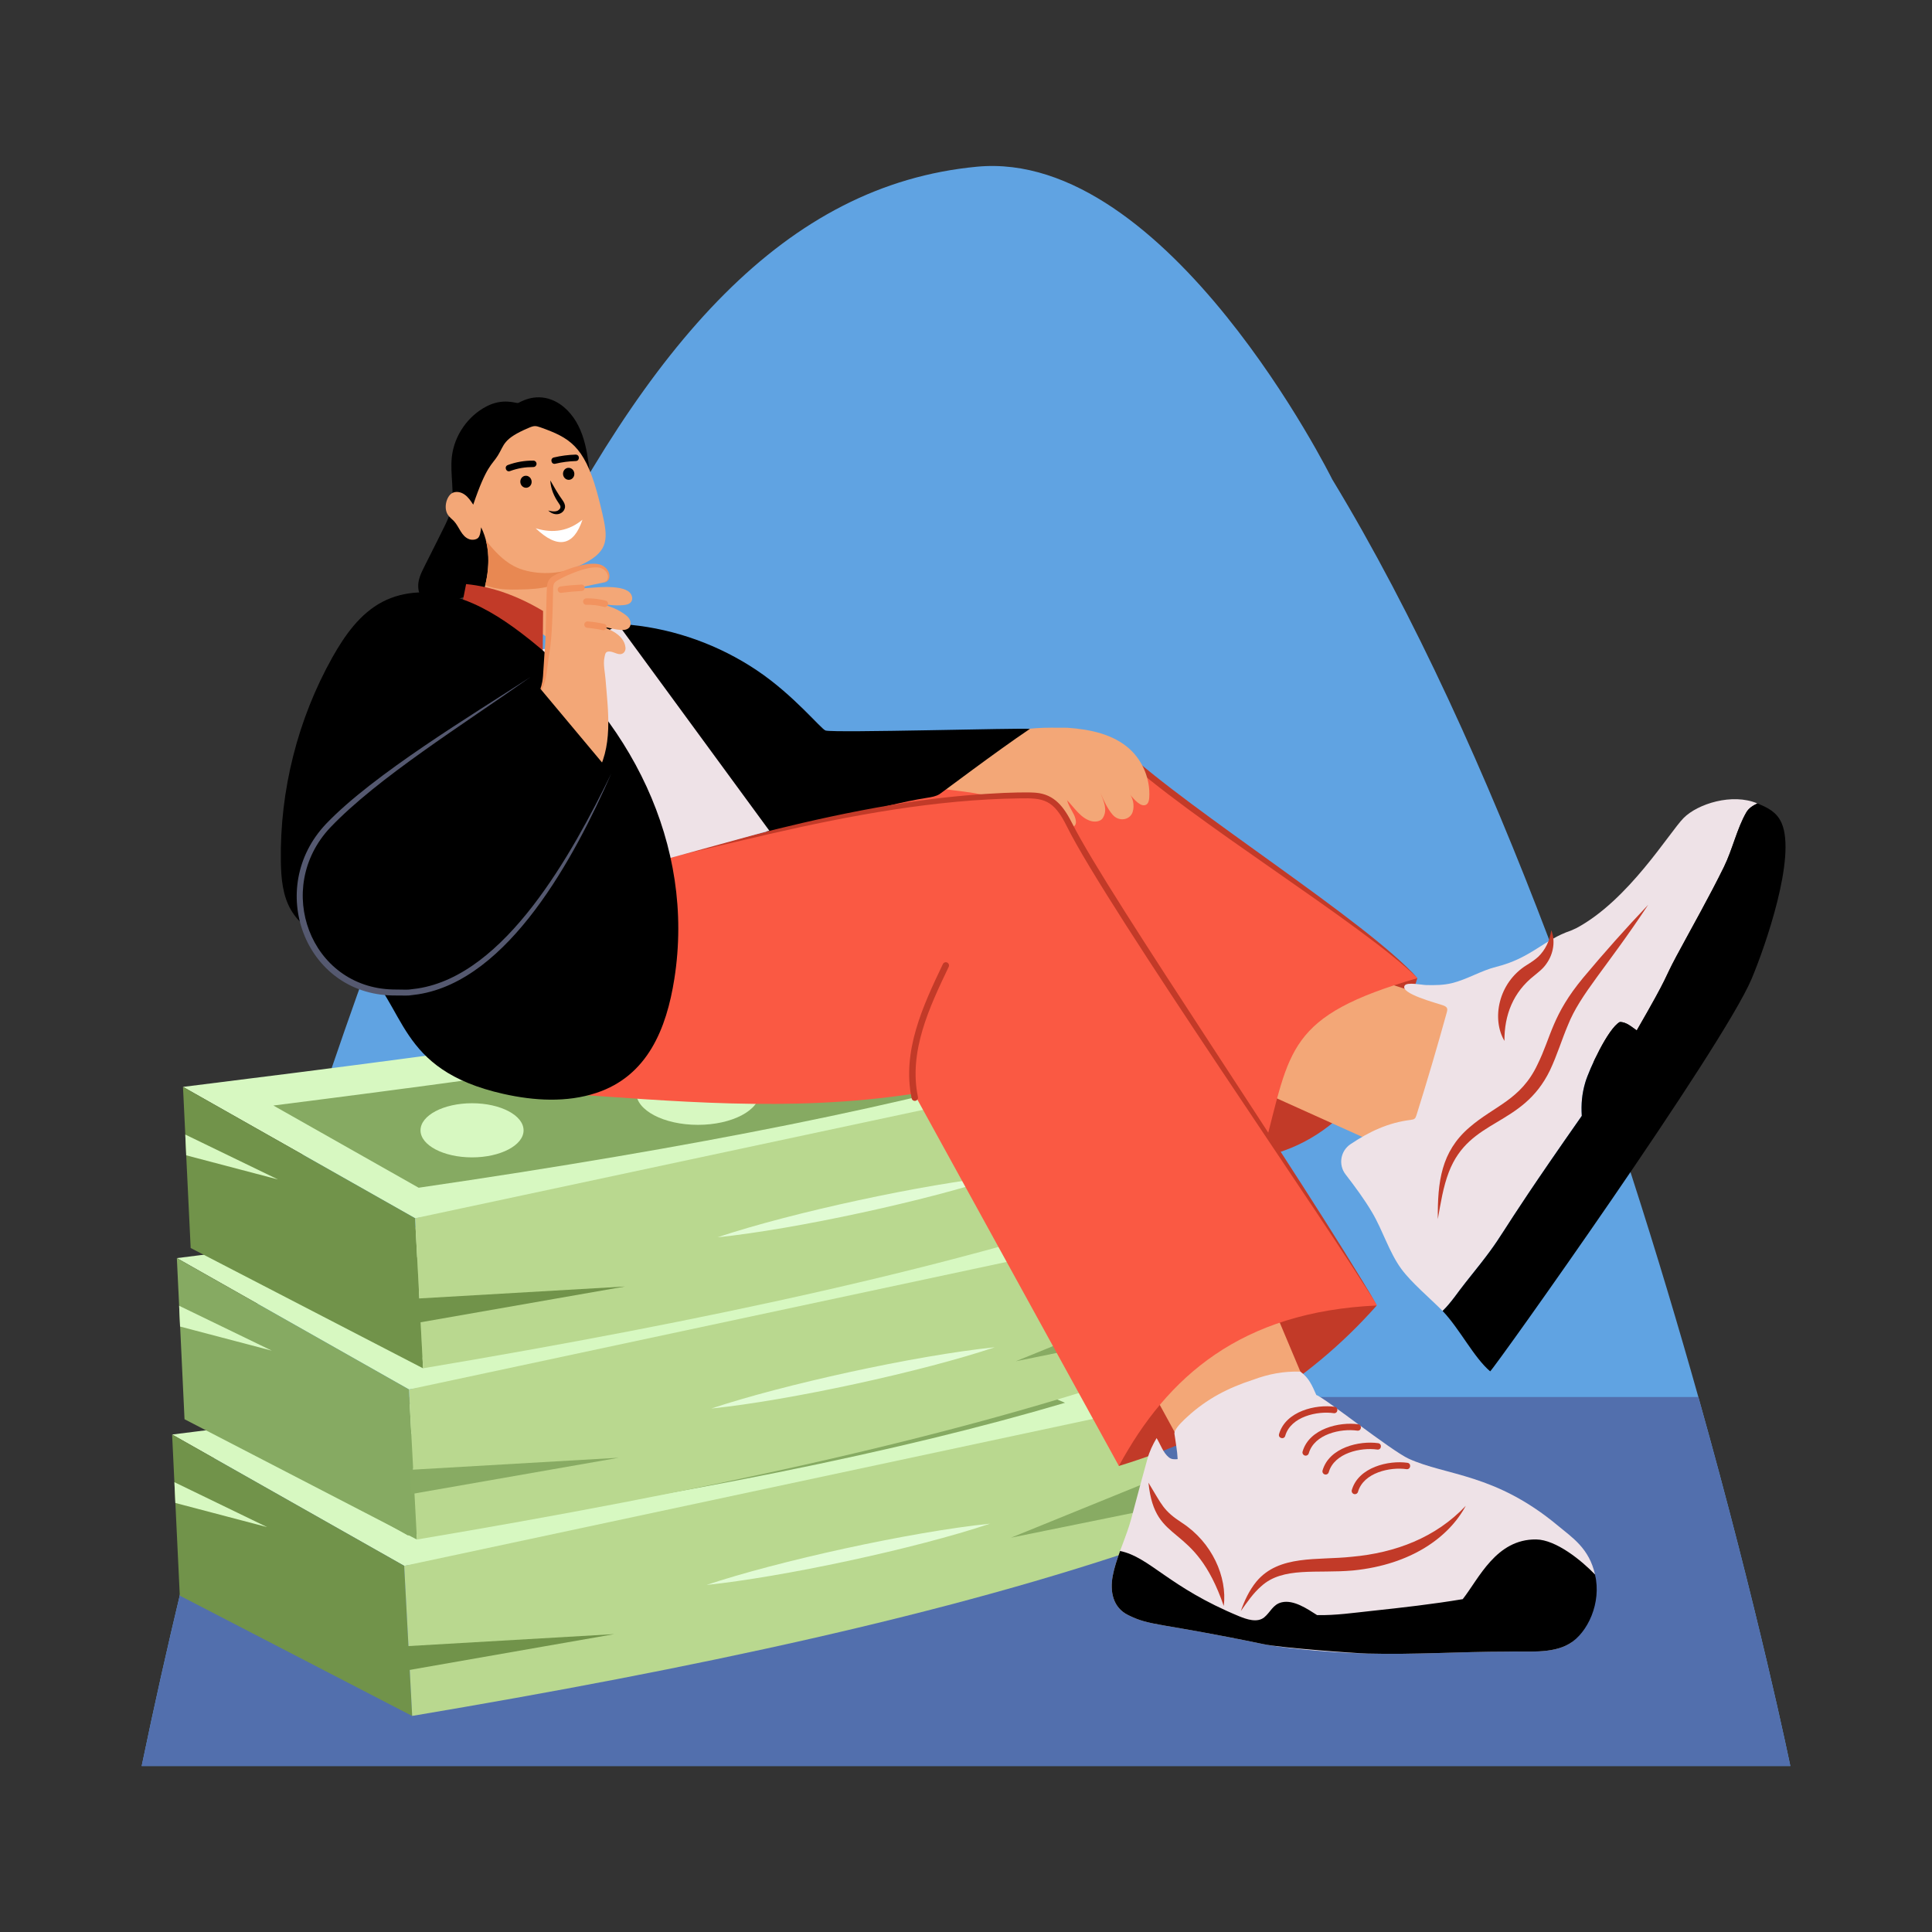 <?xml version="1.0" encoding="UTF-8"?> <svg xmlns="http://www.w3.org/2000/svg" xmlns:xlink="http://www.w3.org/1999/xlink" version="1.1" id="Layer_1" x="0px" y="0px" viewBox="0 0 300 300" style="enable-background:new 0 0 300 300;" xml:space="preserve"><rect x="0" y="0" width="300" height="300" fill="#333333" stroke="none"/> <style type="text/css"> .st0{fill:#60A3E2;} .st1{fill:#EEE2E7;} .st2{fill:#DFE9B2;} .st3{fill:#FFFFFF;} .st4{fill:#1136A4;} .st5{fill:#F30E0F;} .st6{fill:#D1DD8A;} .st7{fill:#F3A777;} .st8{fill:#F2935F;} .st9{fill:#555970;} .st10{fill:#F56545;} .st11{fill:#C23A28;} .st12{fill:#36323F;} .st13{fill:#A4E5C0;} .st14{fill:#FA5943;} .st15{fill:#7CAE6B;} .st16{fill:#EA7F49;} .st17{fill:#8074A1;} .st18{fill:#68D38A;} .st19{fill:#D4C2A7;} .st20{fill:#D8C5CE;} .st21{fill:#CEC0C7;} .st22{fill:#DF6C47;} .st23{fill:#707BA5;} .st24{fill:#526FAD;} .st25{fill:url(#SVGID_1_);} .st26{fill:url(#SVGID_2_);} .st27{fill:#9ED5F7;} .st28{fill:#F26E53;} .st29{fill:#D4E56E;} .st30{fill:#E9724E;} .st31{opacity:0.4;fill:#60A3E2;} .st32{opacity:0.2;fill:#FFFFFF;} .st33{fill:#5489E7;} .st34{fill:#E5845A;} .st35{fill:#752223;} .st36{fill:#7DCB52;} .st37{fill:#9BD06E;} .st38{fill:#FE2B4C;} .st39{fill:#52D888;} .st40{fill:#E88852;} .st41{fill:#D12C20;} .st42{fill:#870B04;} .st43{fill:#7D322C;} .st44{fill:#F76F38;} .st45{fill:#5DD78C;} .st46{fill:#F7B59B;} .st47{fill:#254B8E;} .st48{fill:#3EA26E;} .st49{fill:#F29979;} .st50{fill:#A50905;} .st51{fill:#47C97D;} .st52{fill:#FD654D;} .st53{fill:#AF1105;} .st54{fill:#69B174;} .st55{fill:#84BD84;} .st56{fill:#F66953;} .st57{fill:#A81207;} .st58{fill:#99CA77;} .st59{fill:#4C944B;} .st60{fill:#77C569;} .st61{fill:#9F7967;} .st62{fill:#737787;} .st63{fill:#CEDD7A;} .st64{fill:#E8814D;} .st65{fill:#C6D860;} .st66{fill:#E0C1CF;} .st67{fill:#F26246;} .st68{fill:#DD311B;} .st69{fill:#D6E28D;} .st70{fill:#F4EAEF;} .st71{fill:#61A386;} .st72{fill:#7D7898;} .st73{fill:#E36F56;} .st74{fill:#CEAD82;} .st75{fill:#EB6C5A;} .st76{fill:#E26E4D;} .st77{fill:#F8F398;} .st78{fill:#DDD7DA;} .st79{opacity:0.4;fill:#EEE2E7;} .st80{fill:#414554;} .st81{fill:#CFD875;} .st82{fill:#ED5840;} .st83{fill:#4970BB;} .st84{fill:#FA5C34;} .st85{fill:#7DDBA3;} .st86{fill:#FB5B44;} .st87{fill:#208159;} .st88{fill:#62D38F;} .st89{fill:#81C08F;} .st90{fill:#517543;} .st91{fill:#9CA1C0;} .st92{fill:#7F2625;} .st93{fill:#993030;} .st94{opacity:0.4;fill:#13489E;} .st95{opacity:0.5;fill:#00FFFF;} .st96{fill:#F35E44;} .st97{opacity:0.4;fill:#FFFFFF;} .st98{fill:#CFDD80;} .st99{fill:#78CE9A;} .st100{fill:#C2D363;} .st101{fill:#71B97F;} .st102{fill:#3A5889;} .st103{fill:#16151D;} .st104{opacity:0.2;fill:#EEE2E7;} .st105{fill:#6EBB8A;} .st106{fill:#CADD58;} .st107{fill:#27CC62;} .st108{fill:#D7F8C1;} .st109{fill:#86AA62;} .st110{fill:#71934A;} .st111{fill:#B9D88F;} .st112{fill:#88AB63;} .st113{fill:#E1FBD4;} </style> <g id="Financier_1_"> <g id="Financier"> <g> <g> <path class="st0" d="M278,274.226H22c15.275-73.636,38.935-140.522,58.54-180.32 c20.14-40.86,41.43-65.2,71.15-68.02 c29.71-2.82,55.18,48.55,55.18,48.55 c25.62,42.22,44.88,99.95,56.85,142.49C273.09,250.226,278,274.226,278,274.226 z"></path> <path class="st24" d="M278,274.226H22c4.07-19.62,8.76-38.87,13.84-57.3h227.88 C273.09,250.226,278,274.226,278,274.226z"></path> </g> <g> <g> <g> <path class="st108" d="M26.729,222.753l36.033,20.394 c43.876-6.379,84.119-14.012,115.607-24.667l-33.331-14.179 C117.305,211.039,73.362,216.964,26.729,222.753z"></path> <path class="st109" d="M40.762,225.645c44.899-5.692,79.989-10.82,104.031-16.578 l20.584,8.757c-25.81,7.632-58.709,14.255-102.06,20.585L40.762,225.645z"></path> <path class="st110" d="M64.002,266.453l-36.084-18.682 c-0.814-17.066-0.162-3.153-1.192-25.022l36.037,20.394L64.002,266.453z"></path> <path class="st111" d="M64.004,266.447c43.483-7.314,83.483-15.783,115.495-26.903 l-1.13-21.064L62.763,243.147L64.004,266.447z"></path> <polygon class="st108" points="41.476,237.127 27.226,233.378 27.083,230.154 "></polygon> <polygon class="st110" points="62.927,255.629 95.373,253.747 63.094,259.395 "></polygon> <polygon class="st112" points="179.061,229.798 156.997,238.769 179.061,234.283 "></polygon> <path class="st113" d="M109.717,246.108c10.966-3.666,31.562-8.234,44.023-9.514 C142.029,240.518,121.405,244.9,109.717,246.108z"></path> </g> <path class="st108" d="M116.272,223.616c0,2.777-4.293,5.029-9.588,5.029 c-5.295,0-9.588-2.252-9.588-5.029c0-2.792,4.293-5.044,9.588-5.044 C111.979,218.571,116.272,220.824,116.272,223.616z"></path> <path class="st108" d="M79.611,229.5c0,2.318-3.583,4.197-8.002,4.197 c-4.419,0-8.002-1.88-8.002-4.197c0-2.331,3.583-4.21,8.002-4.21 C76.028,225.29,79.611,227.169,79.611,229.5z"></path> <path class="st108" d="M145.875,217.821c0,2.228-3.445,4.035-7.693,4.035 c-4.249,0-7.693-1.807-7.693-4.035c0-2.241,3.445-4.048,7.693-4.048 C142.43,213.773,145.875,215.58,145.875,217.821z"></path> </g> <g> <g> <path class="st108" d="M27.465,195.359l36.033,20.394 c43.876-6.379,84.119-14.012,115.607-24.667l-33.331-14.179 C118.04,183.646,74.097,189.57,27.465,195.359z"></path> <path class="st109" d="M41.497,198.251c44.899-5.692,79.989-10.82,104.031-16.578 l20.584,8.757c-25.81,7.632-58.709,14.255-102.06,20.585L41.497,198.251z"></path> <path class="st109" d="M64.737,239.059l-36.084-18.682 c-1.731-36.536-0.452-9.499-1.192-25.022l36.037,20.394L64.737,239.059z"></path> <path class="st111" d="M64.74,239.054c43.483-7.314,83.483-15.783,115.495-26.903 l-1.13-21.064L63.498,215.754L64.74,239.054z"></path> <polygon class="st108" points="42.211,209.733 27.961,205.985 27.818,202.76 "></polygon> <polygon class="st112" points="63.662,228.236 96.108,226.353 63.829,232.001 "></polygon> <polygon class="st112" points="179.796,202.404 157.732,211.375 179.796,206.89 "></polygon> <path class="st113" d="M110.452,218.715c11.019-3.684,31.605-8.239,44.023-9.514 C143.183,212.984,122.599,217.459,110.452,218.715z"></path> </g> <path class="st108" d="M80.346,202.106c0,2.318-3.583,4.197-8.002,4.197 c-4.419,0-8.002-1.88-8.002-4.197c0-2.33,3.583-4.21,8.002-4.21 C76.763,197.896,80.346,199.776,80.346,202.106z"></path> </g> <g> <g> <path class="st108" d="M28.418,168.773l36.033,20.394 c43.876-6.379,84.119-14.012,115.607-24.667l-33.331-14.179 C118.994,157.059,75.051,162.984,28.418,168.773z"></path> <path class="st109" d="M42.451,171.665c44.899-5.692,79.989-10.82,104.031-16.578 l20.584,8.757c-25.81,7.632-58.709,14.255-102.06,20.585L42.451,171.665z"></path> <polygon class="st110" points="65.691,212.473 29.607,193.791 28.915,179.398 28.772,176.174 28.414,168.769 64.451,189.163 "></polygon> <path class="st111" d="M65.693,212.467c43.483-7.314,83.483-15.783,115.495-26.903 l-1.13-21.064L64.452,189.167L65.693,212.467z"></path> <polygon class="st108" points="43.165,183.147 28.915,179.398 28.772,176.174 "></polygon> <polygon class="st110" points="64.616,201.649 97.062,199.767 64.783,205.415 "></polygon> <polygon class="st112" points="180.75,175.818 158.686,184.789 180.75,180.303 "></polygon> <path class="st113" d="M111.406,192.128c11.643-3.893,32.237-8.304,44.023-9.514 C144.156,186.391,123.551,190.872,111.406,192.128z"></path> </g> <path class="st108" d="M117.961,169.636c0,2.777-4.293,5.029-9.588,5.029 c-5.295,0-9.588-2.252-9.588-5.029c0-2.792,4.293-5.044,9.588-5.044 C113.668,164.591,117.961,166.844,117.961,169.636z"></path> <path class="st108" d="M81.3,175.52c0,2.318-3.583,4.197-8.002,4.197 c-4.419,0-8.002-1.88-8.002-4.197c0-2.33,3.583-4.21,8.002-4.21 C77.717,171.309,81.3,173.189,81.3,175.52z"></path> </g> </g> <g> <path class="st11" d="M220.088,151.863c-5.003,16.908-13.661,26.499-26.292,28.139 l7.036-29.151L220.088,151.863z"></path> <path class="st7" d="M206.324,149.839c0.249-0.083,21.932,6.979,21.932,6.979 l-9.969,22.763l-28.745-12.96L206.324,149.839z"></path> <g> <g> <path class="st14" d="M114.038,133.987c0.874-1.925,2.871-3.04,4.742-4.025 c15.756-8.293,28.237-11.539,45.508-15.868 c1.098-0.275,2.235-0.535,3.353-0.361c2.032,0.316,4.708,0.888,6.002,2.486 c6.949,8.579,39.003,27.526,46.463,35.664 c-20.366,5.872-19.708,11.091-23.768,26.285l-35.382-32.191 c-18.178,7.438-33.873,9.135-50.09,11.933L114.038,133.987z"></path> <g> <path class="st11" d="M160.041,146.097c0.314-3.05,0.992-6.181,1.537-8.696 c0.059-0.271,0.326-0.442,0.595-0.383c0.27,0.058,0.441,0.324,0.383,0.594 c-0.54,2.492-1.21,5.593-1.519,8.587 C160.967,146.863,159.973,146.755,160.041,146.097z"></path> </g> </g> <path class="st11" d="M114.038,133.987c1.008-2.309,3.686-3.56,5.908-4.746 c15.646-8.446,28.589-11.414,43.519-15.407 c1.229-0.299,2.523-0.717,3.943-0.595c1.856,0.239,4.084,0.857,5.649,1.91 c0.582,0.378,1.075,0.877,1.527,1.288 c10.407,9.633,37.686,26.665,45.522,35.446 c-8.622-8.504-35.391-24.622-46.176-34.741 c-0.492-0.456-0.906-0.879-1.404-1.204c-1.398-0.952-3.485-1.548-5.206-1.778 c-1.163-0.114-2.385,0.248-3.636,0.553 c-15.186,3.92-27.996,6.775-43.64,14.722 C117.725,130.594,115.094,131.76,114.038,133.987z"></path> </g> <g> <path class="st1" d="M244.765,144.126c8.105-4.315,14.442-14.861,16.665-17.107 c2.18-2.202,7.567-3.914,11.448-2.265c-0.686,0.34-1.327,0.718-1.72,1.401 c-1.444,2.509-2.148,5.776-3.468,8.462c-2.31,4.701-4.905,9.255-7.383,13.867 c-2.256,4.201-0.842,2.304-6.155,11.517c-0.779-0.534-1.647-1.343-2.638-1.302 c-1.834,1.003-4.758,7.385-5.346,9.36c-0.526,1.77-0.664,3.377-0.55,5.212 c-15.146,21.609-10.648,16.664-18.061,25.897 c-1.174,1.463-2.199,3.089-3.554,4.394c-1.932-1.959-4.843-4.387-6.412-6.534 c-1.899-2.598-2.871-5.972-4.534-8.774c-1.241-2.091-2.663-4.005-4.126-5.906 c-1.146-1.489-0.782-3.639,0.78-4.684c2.964-1.982,5.841-3.331,9.35-3.769 c0.562-0.07,0.714-0.175,0.888-0.73c1.662-5.296,3.232-10.62,4.71-15.97 c0.163-0.592,0.08-0.847-0.599-1.094c-0.891-0.324-6.729-1.823-5.946-3.058 c0.376-0.593,2.669-0.101,3.312-0.085c1.351,0.033,2.727,0.026,4.047-0.3 c2.347-0.578,4.508-1.945,6.89-2.537c5.358-1.332,7.402-4.227,11.543-5.61 L244.765,144.126z"></path> <path d="M272.879,124.754c1.629,0.656,3.022,1.345,3.769,3.052 c2.292,5.238-2.491,19.022-4.642,24.152 c-4.448,10.609-39.864,60.374-40.613,60.983 c-2.529-2.129-4.735-6.613-7.389-9.379c1.355-1.305,2.38-2.932,3.554-4.394 c7.554-9.409,2.428-3.592,18.061-25.897c-0.114-1.835,0.024-3.442,0.55-5.212 c0.587-1.975,3.511-8.357,5.346-9.36c0.991-0.041,1.859,0.768,2.638,1.302 c5.223-9.057,4.176-7.832,6.155-11.517c2.478-4.612,5.072-9.166,7.383-13.867 c1.32-2.686,2.023-5.953,3.468-8.462 C271.552,125.472,272.193,125.094,272.879,124.754z"></path> </g> <g> <path class="st7" d="M178.455,123.859c-0.032,0.395-0.107,0.844-0.438,1.068 c-0.816,0.527-1.899-0.793-2.564-1.549c0.619,0.705,0.746,2.239,0.276,3.035 c-0.566,0.958-2.053,1.151-2.969,0.087c-0.785-0.911-1.422-2.271-1.873-3.379 c0.474,1.277,1.164,2.62,0.355,3.906c-0.361,0.575-1.257,0.63-1.836,0.463 c-1.576-0.453-2.495-1.958-3.729-3.256c0.07,0.073,0.11,0.34,0.15,0.437 c0.497,1.196,0.93,1.601,1.144,2.392c0.085,0.31,0.16,0.641,0.043,0.929 c-0.192,0.449-0.769,0.588-1.261,0.598c-3.376,0.117-6.142-2.5-9.197-3.92 c-3.493-1.634-7.467-1.731-11.27-2.329c-0.79-0.117-1.645-0.31-2.104-0.961 c-0.577-0.801-0.235-1.987,0.491-2.66c0.716-0.684,1.709-0.972,2.649-1.239 c8.832-2.473,5.867-1.651,9.529-3.269c3.183-1.41,6.538-1.207,9.913-1.207 c3.472,0.246,7.104,0.983,9.668,3.322 C177.494,118.219,178.637,121.071,178.455,123.859z"></path> <path d="M128.197,113.436c1.375,0.401,30.517-0.429,31.723-0.253 c-5.21,3.498-13.699,9.936-14.06,10.15 c-0.567,0.337-1.237,0.446-1.889,0.548 c-7.892,1.241-16.497,4.42-24.389,5.662 c-0.483,0.076-14.507-13.015-18.568-20.565 c-1.608-2.989-3.087-6.144-5.359-8.705c-0.547-0.617-3.296-2.409-2.551-3.338 c0.516-0.643,4.067,0.014,4.842,0.091c6.953,0.692,13.718,3.15,19.525,7.029 C123.272,107.931,127.507,113.234,128.197,113.436z"></path> </g> <path class="st11" d="M213.758,202.743c-10.757,12.146-24.345,20.094-40.016,24.89 C175.654,195.201,189.295,187.542,213.758,202.743z"></path> <polygon class="st7" points="172.717,204.66 182.44,222.449 188.626,232.082 206.239,220.182 201.922,212.987 195.473,197.658 "></polygon> <g> <g> <path class="st14" d="M100.989,135.281c1.299-1.668,3.502-2.286,5.551-2.807 c17.257-4.386,34.715-8.799,52.519-8.976 c3.431-0.034,5.082,0.523,7.234,5.032 c4.754,9.964,42.179,64.529,47.533,74.185 c-21.174,0.955-32.59,11.092-40.086,24.918l-31.794-57.81 c-19.412,2.989-38.173,1.058-54.595-0.008L100.989,135.281z"></path> <g> <path class="st11" d="M141.557,170.546c-1.512-7.298,1.721-14.307,4.856-20.847 c0.119-0.249,0.418-0.354,0.667-0.235c0.249,0.119,0.354,0.418,0.235,0.667 c-3.01,6.285-6.243,13.146-4.778,20.212 c0.056,0.271-0.118,0.535-0.388,0.591 C141.896,170.991,141.616,170.827,141.557,170.546z"></path> </g> </g> <path class="st11" d="M100.989,135.281c1.66-2.184,4.862-2.68,8.914-3.785 c3.278-0.803,15.379-4.306,28.802-6.547 c10.836-1.817,20.278-2.032,22.145-1.853c2.917,0.253,4.376,2.237,5.68,4.832 c5.682,11.303,35.554,54.706,47.295,74.787 c-7.253-11.993-41.773-61.532-48.15-74.366 c-2.075-4.225-3.657-4.454-7.322-4.379 c-12.988,0.164-26.181,2.626-38.81,5.521 c-4.907,1.147-12.268,2.85-14.355,3.412 C103.632,133.342,102.031,133.98,100.989,135.281z"></path> </g> <g> <path class="st1" d="M243.701,255.236c-2.724,1.634-6.655,1.122-9.71,1.229 c-7.211,0-14.389,0.491-21.61,0.299c-7.338-0.189-14.175-1.042-16.18-1.459 c-16.329-3.394-17.52-2.765-21.038-4.524 c-2.371-1.175-2.831-3.664-2.382-6.078c0.246-1.303,0.684-2.585,1.143-3.867 c2.137-5.712,1.129-3.053,4.241-14.282c0.331-1.186,0.812-2.19,1.431-3.247 c0.598,0.951,1.004,2.265,1.891,2.98c0.427,0.353,0.865,0.321,1.378,0.288 c-0.053-1.314-0.331-2.671-0.502-3.974c0.011-0.16,0.021-0.299,0.107-0.449 c0.406-0.769,1.271-1.581,1.912-2.169c3.012-2.767,6.335-4.487,10.202-5.736 c2.457-0.908,4.711-1.335,7.339-1.26c1.357,0.993,1.805,2.136,2.478,3.632 c1.229,0.363,11.601,8.631,14.346,9.892 c5.871,2.669,13.386,2.257,23.127,10.362 c2.285,1.902,4.88,3.536,5.801,7.617 C247.941,245.621,246.528,253.542,243.701,255.236z"></path> <path d="M243.701,255.236c-2.724,1.634-6.655,1.122-9.71,1.229 c-7.211,0-14.389,0.491-21.61,0.299c-2.072-0.053-13.356-0.872-16.179-1.459 c-16.329-3.394-17.52-2.765-21.038-4.524 c-2.371-1.175-2.831-3.664-2.382-6.078c0.246-1.303,0.684-2.585,1.143-3.867 c4.642,0.966,7.523,5.606,18.491,10.138c1.154,0.47,2.799,1.047,3.888,0.171 c0.972-0.79,1.346-2.019,2.724-2.339c1.859-0.438,3.995,1.036,5.491,1.987 c2.82,0.064,5.737-0.363,8.546-0.662c4.7-0.502,9.411-1.036,14.069-1.816 c2.529-3.22,5.183-9.347,11.409-9.272c3.097,0.05,7.053,3.278,9.133,5.448 C248.715,248.903,246.528,253.542,243.701,255.236z"></path> </g> <path d="M64.939,91.105c-0.045-1.099,0.46-2.137,0.953-3.121 c3.494-6.973,3.757-7.368,4.096-8.69c0.698-2.721-0.145-5.606,0.179-8.396 c0.38-3.274,2.475-6.301,5.405-7.809c2.561-1.318,4.545-0.445,4.868-0.51 c0.212-0.043,2.444-1.582,5.229-0.498c1.84,0.716,3.26,2.278,4.145,4.042 c0.885,1.765,1.288,3.73,1.564,5.685c0.285,2.017,0.383,4.273-0.876,5.875 c-0.682,0.867-1.676,1.421-2.517,2.135c-1.723,1.464-2.791,3.673-2.869,5.933 c-0.096,2.786,0.172,1.766-6.04,6.646c-0.872,0.685-0.964,0.653-2.332,0.252 c-0.816-0.239-1.666-0.362-2.517-0.364c-0.826-0.002-1.522,0.19-2.302,0.456 C69.789,93.471,65.096,94.902,64.939,91.105z"></path> <g> <g> <path class="st7" d="M89.207,88.16c0.449,1.88,2.728,6.951,2.952,8.863 c0.201,1.738,0.508,3.982,0.31,5.833c-1.154-0.021-2.703-0.929-3.792-1.367 c-1.335-0.545-8.625-6.299-9.949-7.047c-0.64-0.361-3.803-2.264-3.803-2.03 c1.091-3.494,1.396-7.259-0.214-10.533 c-0.064,0.47-0.128,1.293-0.459,1.634c-0.321,0.321-0.961,0.363-1.357,0.224 c-1.258-0.419-1.57-1.944-2.425-2.841 c-0.288-0.299-0.63-0.545-0.865-0.876 c-0.786-1.065-0.289-2.886,0.545-3.418c0.598-0.374,1.399-0.224,1.976,0.182 c0.577,0.395,0.972,0.993,1.357,1.581c2.071-6.098,2.899-6.145,3.814-7.616 c1.054-1.675,0.747-2.592,4.786-4.305c0.86-0.373,1.093-0.344,1.869-0.075 c4.403,1.575,6.708,2.846,8.706,9.903c0.427,1.538,0.812,3.098,1.132,4.657 C94.495,84.456,93.976,86.22,89.207,88.16z"></path> <path class="st40" d="M89.207,88.16c-0.054,0.201-0.173,0.482-0.331,0.641 c-1.799,2.399-5.086,2.676-8.065,2.735 c-1.705,0.043-3.859,0.049-5.448-0.684c0.54-2.302,0.674-4.635,0.086-6.944 c1.239,1.56,2.596,3.077,4.348,3.995c2.472,1.295,5.99,1.341,8.503,0.588 C88.609,88.406,88.919,88.299,89.207,88.16z"></path> </g> <g> <g> <path d="M78.854,72.211c1.273-0.471,2.608-0.7,3.964-0.688 c0.276,0.003,0.498,0.229,0.495,0.505c-0.003,0.274-0.226,0.495-0.5,0.495 c-1.246,0-2.388,0.173-3.612,0.625C78.578,73.382,78.237,72.439,78.854,72.211z"></path> </g> <g> <path d="M86.002,71.036c1.104-0.261,2.24-0.411,3.376-0.445 c0.689,0.012,0.668,0.98,0.03,1c-1.07,0.032-2.138,0.173-3.176,0.418 C85.592,72.169,85.358,71.188,86.002,71.036z"></path> </g> <path d="M82.547,74.704c0.063,0.509-0.28,0.971-0.764,1.031 c-0.474,0.058-0.919-0.306-0.981-0.815 c-0.064-0.519,0.278-0.982,0.753-1.04 C82.038,73.819,82.483,74.184,82.547,74.704z"></path> <path d="M89.177,73.472c0.063,0.509-0.28,0.971-0.764,1.031 c-0.474,0.058-0.919-0.306-0.981-0.815 c-0.064-0.519,0.279-0.982,0.753-1.04 C88.668,72.588,89.113,72.953,89.177,73.472z"></path> <path d="M85.452,74.596c0.624,1.096,1.2,2.117,1.905,3.085 c0.166,0.252,0.418,0.603,0.379,1.08c-0.132,0.998-1.468,1.591-2.61,0.515 c0.6,0.162,1.243,0.225,1.605-0.067c0.446-0.342,0.342-0.662,0.013-1.098 C86.02,77.081,85.507,75.861,85.452,74.596z"></path> <path class="st3" d="M83.181,82.03c3.439,3.301,5.917,2.742,7.265-1.331 C88.343,82.434,85.918,82.88,83.181,82.03z"></path> </g> </g> <path class="st1" d="M119.46,128.988l-21.4,5.895l-16.75-33.98 c5.138,0.117,10.309-1.239,14.731-3.878L119.46,128.988z"></path> <path class="st11" d="M71.526,95.007l0.849-4.311c4.036,0.389,8.018,1.828,11.954,4.18 l-0.131,15.285L71.526,95.007z"></path> <path d="M80.831,98.214c-3.095-2.335-6.437-4.438-10.152-5.514 c-3.715-1.076-7.864-1.041-11.294,0.755c-3.459,1.811-5.839,5.174-7.759,8.594 c-5.398,9.617-8.195,20.701-8.014,31.749c0.043,2.594,0.277,5.293,1.588,7.526 c2.318,3.948,7.251,5.361,10.68,8.378c7.349,6.465,5.542,16.404,22.296,20.159 c4.757,1.066,9.812,1.373,14.441-0.162c7.949-2.635,10.877-9.968,12.095-17.696 C107.984,131.246,97.906,111.095,80.831,98.214z"></path> <g> <g> <path class="st7" d="M96.769,93.965c-1.303,0.105-2.541-0.017-3.794-0.369 c0.628,0.177,1.225,0.431,1.837,0.643c0.712,0.247,1.397,0.593,2.018,1.021 c0.561,0.387,1.101,0.815,1.09,1.576c-0.003,0.226-0.074,0.456-0.226,0.622 c-0.715,0.782-2.426,0.178-5.509-0.487c1.8,0.388,4.723,1.367,4.94,3.581 c0.059,0.605-0.36,1.103-1.001,1.017c-0.557-0.075-1.175-0.514-1.776-0.377 c-0.393,0.09-0.415,0.593-0.491,0.927c-0.22,0.982,0.091,2.347,0.169,3.346 c0.384,4.924,1.283,10.669-1.701,15.236c-0.705,1.079-1.099,2.012-1.87,0.97 c-0.266-0.36-0.253-1.132-0.437-1.562c-0.303-0.704-0.789-1.327-1.112-2.03 c-1.035-2.23-2.124-5.091-3.589-7.211 c-0.481-0.705-1.293-1.389-1.581-2.19c-0.403-1.19,0.437-0.98,0.844-3.792 c0.558-4.12,0.854-8.531,0.812-13.097c0-1.176,0.103-1.63,1.1-2.147 c1.6-0.878,5.065-2.239,6.73-1.709c0.705,0.235,1.325,0.887,1.293,1.634 c-0.03,0.625-0.402,0.814-1.004,0.929 c-1.261,0.267-2.521,0.523-3.782,0.79c0.22-0.047,0.564,0.059,0.798,0.06 c1.103,0.005,5.871-0.741,7.259,0.665c0.376,0.381,0.528,1.031,0.206,1.459 C97.719,93.835,97.222,93.928,96.769,93.965z"></path> <path class="st8" d="M83.735,108.679c-0.504-1.125,0.36-1.112,0.582-3.683 l0.246-3.795c0.312-3.26,0.204-9.56,0.436-10.543 c0.198-0.949,0.954-1.244,1.568-1.573c1.62-0.809,4.961-1.959,6.652-1.408 c1.296,0.461,1.714,1.783,1.189,2.459c-0.237,0.283-0.591,0.325-0.898,0.361 c0.301-0.08,0.631-0.193,0.774-0.447c0.385-0.649-0.168-1.676-1.201-1.901 c-1.933-0.402-6.245,1.676-6.822,2.193c-0.344,0.259-0.388,0.737-0.38,1.377 c-0.063,3.457-0.156,7.188-0.555,9.556c-0.411,2.528-0.389,4.203-1.117,5.65 C83.925,107.523,83.521,107.88,83.735,108.679z"></path> <g> <path d="M82.38,105.125l12.542,14.991c-10.375,22.545-21.56,34.919-33.804,34 c-13.58-0.211-19.351-16.492-10.012-26.073 C58.491,120.465,71.037,112.783,82.38,105.125z"></path> </g> </g> <g> <path class="st8" d="M86.602,91.625c-0.037-0.273,0.155-0.525,0.429-0.562 c1.062-0.144,2.152-0.242,3.24-0.293c0.269-0.023,0.51,0.199,0.523,0.476 c0.013,0.275-0.2,0.51-0.476,0.522c-1.06,0.051-2.121,0.146-3.155,0.285 C86.917,92.096,86.641,91.914,86.602,91.625z"></path> </g> <g> <path class="st8" d="M93.798,94.239c-0.896-0.237-1.818-0.347-2.743-0.329 c-0.259,0.042-0.505-0.213-0.51-0.49 c-0.005-0.275,0.214-0.504,0.49-0.51c1.017-0.014,2.033,0.102,3.02,0.362 c0.267,0.07,0.426,0.345,0.355,0.611 C94.338,94.155,94.057,94.31,93.798,94.239z"></path> </g> <g> <path class="st8" d="M93.592,97.849c-0.792-0.171-1.602-0.292-2.406-0.36 c-0.275-0.023-0.479-0.265-0.456-0.54s0.271-0.479,0.54-0.456 c0.847,0.071,1.699,0.199,2.533,0.38c0.27,0.058,0.441,0.324,0.383,0.594 C94.127,97.737,93.861,97.909,93.592,97.849z"></path> </g> </g> <g> <path class="st9" d="M94.922,120.116c-5.699,13.023-15.927,32.077-29.974,34.277 l-0.995,0.13c-0.684,0.113-0.765,0.055-2.989,0.054 c-13.68-0.247-19.774-16.683-10.332-26.649 c7.383-7.721,22.663-16.899,31.747-22.803 c-10.542,7.445-23.72,15.632-31.119,23.397 c-8.839,9.443-3.069,24.814,9.747,25.125c2.23,0.015,2.238,0.068,2.864-0.034 l0.943-0.118C78.521,151.425,88.832,132.54,94.922,120.116z"></path> </g> <path class="st11" d="M223.262,189.299c-0.045-5.795,0.521-10.461,4.894-14.225 c3.917-3.396,8.005-4.277,10.595-9.797c2.147-4.355,2.245-7.623,7.092-13.462 c3.258-3.891,6.592-7.645,10.083-11.315 c-6.469,9.782-10.526,13.827-12.447,18.649 c-0.957,2.24-1.679,4.675-2.806,7.059c-4.318,8.886-12.441,7.319-15.702,15.805 C224.094,184.306,223.708,186.813,223.262,189.299z"></path> <path class="st11" d="M240.88,144.446c0.657,1.601,0.37,3.626-0.73,5.17 c-0.539,0.814-1.314,1.374-1.932,1.893c-3.252,2.554-4.633,6.102-4.61,10.123 c-2.013-3.399-0.967-9.014,3.43-11.759c0.721-0.448,1.325-0.846,1.839-1.323 C239.905,147.552,240.641,146.139,240.88,144.446z"></path> <g> <path class="st11" d="M198.61,222.68c1.032-3.582,5.758-4.645,8.634-4.234 c0.647,0.092,0.524,1.075-0.142,0.99c-2.523-0.367-6.664,0.509-7.532,3.521 C199.388,223.594,198.426,223.32,198.61,222.68z"></path> </g> <g> <path class="st11" d="M202.608,226.014c-0.266-0.076-0.419-0.354-0.342-0.619 c1.032-3.581,5.761-4.643,8.634-4.234c0.647,0.092,0.524,1.076-0.142,0.99 c-2.527-0.365-6.665,0.51-7.532,3.521 C203.149,225.941,202.864,226.09,202.608,226.014z"></path> </g> <g> <path class="st11" d="M205.709,228.948c-0.266-0.076-0.419-0.354-0.342-0.619 c1.032-3.582,5.757-4.646,8.634-4.233c0.65,0.093,0.521,1.079-0.142,0.99 c-2.525-0.363-6.665,0.51-7.532,3.521 C206.25,228.876,205.966,229.025,205.709,228.948z"></path> </g> <g> <path class="st11" d="M210.25,231.995c-0.266-0.076-0.419-0.354-0.342-0.619 c1.031-3.582,5.761-4.646,8.635-4.234c0.646,0.092,0.526,1.073-0.142,0.99 c-2.523-0.367-6.665,0.509-7.532,3.521 C210.791,231.923,210.507,232.071,210.25,231.995z"></path> </g> <path class="st11" d="M178.332,230.234c2.107,3.44,2.261,4.315,5.246,6.253 c4.635,3.032,7.016,8.396,6.448,12.895 C185.404,235.924,179.361,240.296,178.332,230.234z"></path> <path class="st11" d="M192.67,250.171c0.566-1.611,1.291-3.196,2.427-4.59 c3.52-4.208,9.478-3.264,14.819-3.847c6.772-0.608,13.048-2.986,17.688-7.914 c-2.597,4.839-8.428,9.133-17.487,10.04 c-5.625,0.512-10.904-0.635-14.269,2.446 C194.621,247.366,193.651,248.773,192.67,250.171z"></path> </g> </g> </g> </g> </svg> 
